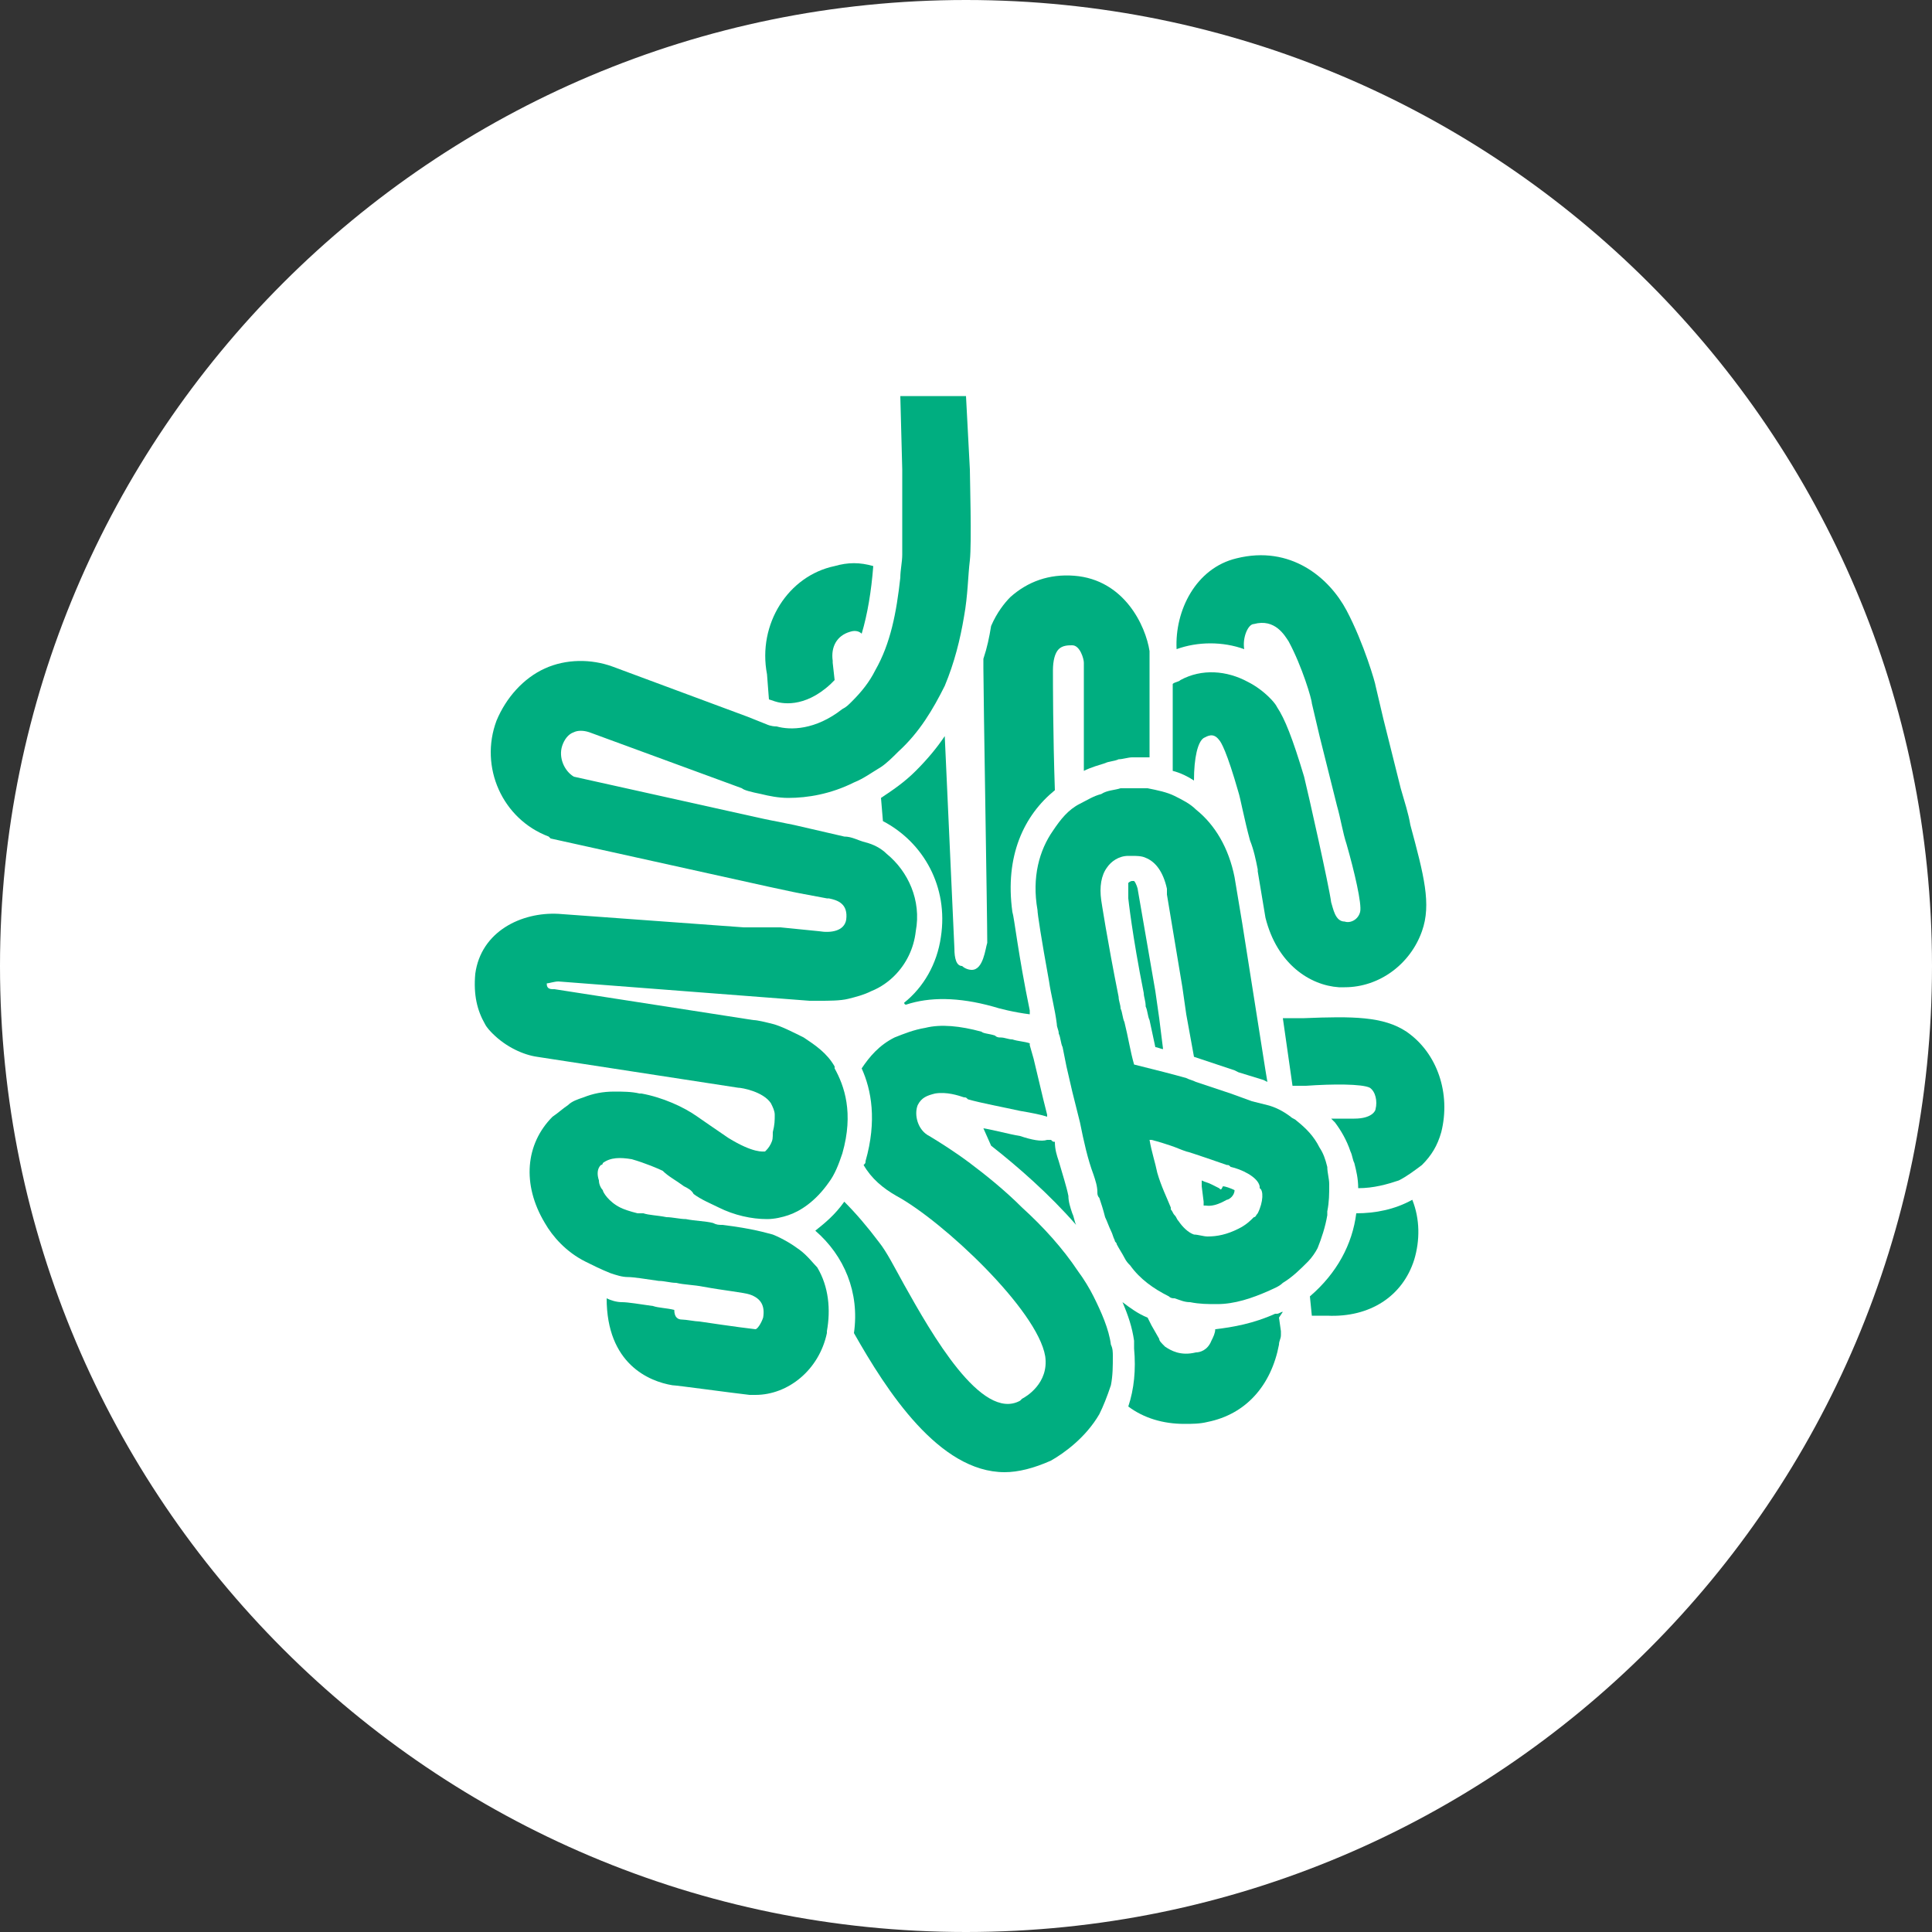 <?xml version="1.0" encoding="utf-8"?>
<!-- Generator: Adobe Illustrator 23.0.1, SVG Export Plug-In . SVG Version: 6.00 Build 0)  -->
<svg version="1.1" id="レイヤー_1" xmlns="http://www.w3.org/2000/svg" xmlns:xlink="http://www.w3.org/1999/xlink" x="0px"
	 y="0px" width="100px" height="100px" viewBox="0 0 100 100" style="enable-background:new 0 0 100 100;" xml:space="preserve">
<rect x="0" y="0" width="100" height="100" fill="#333333" stroke="none"/>
<style type="text/css">
	.st0{fill:#FFFFFF;}
	.st1{fill:#00AE80;}
</style>
<path class="st0" d="M100,50c0,27.6-22.4,50-50,50S0,77.6,0,50C0,22.4,22.4,0,50,0S100,22.4,100,50z"/>
<g>
	<g>
		<path class="st1" d="M70.2,62.8c-0.2,1.6-1,3.1-2.4,4.3l0.1,1c0.3,0,0.6,0,0.8,0c2.2,0.1,3.9-1,4.5-2.9c0.3-1,0.3-2.1-0.1-3.1
			C72.2,62.6,71.2,62.8,70.2,62.8z"/>
		<path class="st1" d="M72.8,53.4c-1.2-0.8-2.8-0.8-5.3-0.7c-0.3,0-0.7,0-1.1,0l0.5,3.5l0,0c0.2,0,0.5,0,0.7,0
			c1.4-0.1,2.9-0.1,3.3,0.1c0.3,0.2,0.4,0.7,0.3,1.1c0,0.1-0.2,0.5-1.1,0.5c-0.2,0-0.6,0-1.2,0C69,58,69,58,69.1,58.1
			c0.3,0.4,0.6,0.9,0.8,1.5c0.1,0.2,0.1,0.4,0.2,0.6c0.1,0.4,0.2,0.8,0.2,1.3c0.8,0,1.5-0.2,2.1-0.4c0.4-0.2,0.8-0.5,1.2-0.8
			c0.5-0.5,0.8-1,1-1.7C75.1,56.6,74.4,54.5,72.8,53.4z"/>
		<path class="st1" d="M62.3,38.2c0.2-0.1,0.5-0.3,0.8,0.1c0.1,0.1,0.4,0.6,1,2.7c0.1,0.3,0.3,1.4,0.6,2.5c0.2,0.5,0.3,1,0.4,1.5
			l0,0.1l0.4,2.4c0.6,2.4,2.3,3.5,3.8,3.6c0.1,0,0.2,0,0.3,0c1.8,0,3.4-1.2,4-2.9c0.5-1.4,0.1-2.9-0.6-5.5c-0.1-0.6-0.3-1.2-0.5-1.9
			c-0.2-0.8-0.6-2.4-0.9-3.6l-0.4-1.7l0,0c0-0.1-0.6-2.2-1.5-3.9c-0.9-1.7-2.9-3.4-5.7-2.7c-2.1,0.5-3.2,2.7-3.1,4.7
			c1.1-0.4,2.4-0.4,3.5,0c-0.1-0.6,0.2-1.3,0.5-1.3c1.1-0.3,1.6,0.6,1.8,0.9c0.7,1.3,1.2,3,1.2,3.2l0.4,1.7c0.3,1.2,0.7,2.8,0.9,3.6
			c0.2,0.7,0.3,1.4,0.5,2c0.4,1.4,0.8,3.1,0.7,3.5c-0.1,0.4-0.5,0.6-0.8,0.5c-0.5,0-0.6-0.7-0.7-1c-0.1-0.8-1.2-5.7-1.4-6.5
			c-0.6-2-1-3-1.4-3.6c-0.1-0.2-0.3-0.4-0.4-0.5c-0.3-0.3-0.7-0.6-1.1-0.8c-1.1-0.6-2.4-0.7-3.5-0.1c-0.1,0.1-0.3,0.1-0.4,0.2l0,1.2
			l0,3.3c0.4,0.1,0.8,0.3,1.1,0.5C61.8,39.2,62,38.4,62.3,38.2z"/>
		<path class="st1" d="M58.9,46.1C58.9,46.1,58.9,46.1,58.9,46.1c0-0.1-0.1-0.4-0.2-0.5c0,0-0.1,0-0.1,0c-0.1,0-0.2,0.1-0.2,0.1
			c0,0,0,0.1,0,0.5c0,0.1,0,0.1,0,0.2l0,0.1c0,0,0.2,1.9,0.8,4.9c0,0.2,0.1,0.4,0.1,0.7c0.1,0.2,0.1,0.5,0.2,0.7
			c0.1,0.5,0.2,0.9,0.3,1.4c0.1,0,0.3,0.1,0.4,0.1l-0.2-1.6l-0.2-1.4L58.9,46.1z"/>
		<path class="st1" d="M44.3,41.9L44.3,41.9C44.3,41.9,44.3,41.9,44.3,41.9C44.3,41.9,44.3,41.9,44.3,41.9z"/>
		<path class="st1" d="M49.4,49.1l-0.5-11c-0.4,0.6-0.9,1.2-1.5,1.8c-0.6,0.6-1.2,1-1.8,1.4l0.1,1.2c2.1,1.1,3.4,3.4,3,6
			c-0.2,1.4-0.9,2.6-1.9,3.4c0,0,0,0.1,0.1,0.1c1.2-0.4,2.7-0.4,4.5,0.1c0.3,0.1,1.1,0.3,1.9,0.4c0,0,0-0.1,0-0.1l0-0.1l0,0
			c-0.6-2.9-0.8-4.8-0.9-5.1c-0.4-2.9,0.6-5,2.2-6.3c-0.1-2.9-0.1-5.6-0.1-6.2c0-0.5,0.1-0.9,0.3-1.1c0.2-0.2,0.5-0.2,0.7-0.2
			c0.4,0,0.6,0.7,0.6,0.9l0,5.6c0.4-0.2,0.8-0.3,1.1-0.4c0.2-0.1,0.5-0.1,0.7-0.2c0.2,0,0.5-0.1,0.7-0.1c0.3,0,0.6,0,0.9,0l0-2.9
			l0-2.1l0-0.4l0-0.1c-0.2-1.3-1.3-3.7-3.9-3.9c-1.3-0.1-2.4,0.3-3.3,1.1c-0.3,0.3-0.7,0.8-1,1.5c-0.1,0.6-0.2,1.1-0.4,1.7
			c0,0.2,0,0.3,0,0.5c0,1.3,0.2,12.8,0.2,14.2c-0.1,0.3-0.2,1.4-0.8,1.4c-0.2,0-0.4-0.1-0.5-0.2C49.5,50,49.4,49.6,49.4,49.1z"/>
		<path class="st1" d="M39.8,36.2l0.3,0.1c0.3,0.1,1.5,0.4,2.9-0.9c0.1-0.1,0.1-0.1,0.2-0.2l-0.1-0.9l0-0.1
			c-0.1-0.7,0.2-1.3,0.9-1.5c0.3-0.1,0.5,0,0.6,0.1c0.3-1,0.5-2.2,0.6-3.5c-0.7-0.2-1.3-0.2-2,0c-2.4,0.5-4,3-3.5,5.6L39.8,36.2z"/>
		<path class="st1" d="M66.4,67.9c-0.1,0-0.2,0.1-0.3,0.1c0,0-0.1,0-0.1,0c-1.1,0.5-2.2,0.7-3.1,0.8c0,0.2-0.1,0.4-0.2,0.6
			c-0.2,0.5-0.6,0.6-0.8,0.6c-0.8,0.2-1.3-0.1-1.6-0.3l0,0c-0.2-0.2-0.3-0.3-0.3-0.4c0,0,0,0,0,0l-0.4-0.7l-0.2-0.4
			c-0.5-0.2-0.9-0.5-1.3-0.8c0.3,0.7,0.5,1.3,0.6,2c0,0.1,0,0.2,0,0.4l0,0c0.1,1.1,0,2.1-0.3,3c0.8,0.6,1.8,0.9,2.9,0.9
			c0.4,0,0.8,0,1.2-0.1c2-0.4,3.3-1.9,3.7-4c0-0.2,0.1-0.3,0.1-0.5l0-0.2l-0.1-0.7L66.4,67.9z"/>
		<path class="st1" d="M52.8,58.8c-0.6-0.1-1.3-0.3-1.9-0.4l0.4,0.9c1.4,1.1,3,2.5,4.4,4.1c-0.1-0.2-0.1-0.4-0.2-0.6
			c-0.1-0.3-0.2-0.6-0.2-0.9c-0.1-0.5-0.3-1.1-0.5-1.8c-0.1-0.3-0.2-0.6-0.2-1l0,0l0,0c-0.1,0-0.1,0-0.2-0.1c-0.1,0-0.1,0-0.2,0
			C53.9,59.1,53.4,59,52.8,58.8z"/>
		<path class="st1" d="M63.1,61.5l-0.2-0.1l-0.2-0.1c-0.2-0.1-0.3-0.1-0.5-0.2l0,0.3l0.1,0.8l0,0.2l0,0c0,0,0.1,0,0.1,0
			c0.1,0,0.4,0.1,1.1-0.3c0.1,0,0.4-0.2,0.4-0.5c-0.2-0.1-0.5-0.2-0.6-0.2C63.2,61.6,63.2,61.6,63.1,61.5z"/>
		<path class="st1" d="M68.7,62.9c0-0.1,0-0.1,0-0.2c0.1-0.5,0.1-0.9,0.1-1.4c0-0.3-0.1-0.6-0.1-0.9c-0.1-0.4-0.2-0.7-0.4-1
			c-0.3-0.6-0.7-1-1.2-1.4c-0.1-0.1-0.2-0.1-0.3-0.2c-0.4-0.3-0.8-0.5-1.2-0.6l0,0L64.8,57l-1.1-0.4l-0.3-0.1l0,0L61.9,56l0,0
			c-0.2-0.1-0.3-0.1-0.5-0.2c-0.7-0.2-1.5-0.4-2.7-0.7c-0.2-0.7-0.3-1.4-0.5-2.2c-0.1-0.2-0.1-0.5-0.2-0.7c0-0.2-0.1-0.4-0.1-0.6
			c-0.6-3-0.9-5-0.9-5l0,0c-0.1-0.7,0-1.3,0.3-1.7c0.2-0.3,0.6-0.6,1.1-0.6c0.1,0,0.1,0,0.2,0c0.2,0,0.5,0,0.7,0.1
			c0.5,0.2,0.9,0.7,1.1,1.6l0,0.2l0,0.1l0.8,4.8l0.2,1.4l0.4,2.2l2.1,0.7h0l0.2,0.1l1.3,0.4l0.2,0.1l-0.1-0.6l-1.2-7.6l-0.3-1.8
			l-0.1-0.6l0,0c-0.3-1.5-1-2.7-2-3.5c-0.3-0.3-0.7-0.5-1.1-0.7c-0.4-0.2-0.9-0.3-1.4-0.4c-0.3,0-0.7,0-1,0c-0.1,0-0.3,0-0.4,0
			c-0.3,0.1-0.7,0.1-1,0.3c-0.4,0.1-0.7,0.3-1.1,0.5c-0.6,0.3-1,0.8-1.4,1.4c-0.7,1-1.1,2.4-0.8,4.1c0,0.2,0.2,1.5,0.6,3.7
			c0.1,0.7,0.3,1.4,0.4,2.2c0,0,0,0,0,0c0,0.2,0.1,0.3,0.1,0.5c0.1,0.2,0.1,0.5,0.2,0.7l0,0l0.2,1l0.3,1.3l0.4,1.6
			c0.2,1,0.4,1.9,0.7,2.7c0.1,0.3,0.2,0.6,0.2,0.9c0,0.1,0,0.2,0.1,0.3c0.1,0.3,0.2,0.6,0.3,1c0.1,0.2,0.2,0.5,0.3,0.7
			c0.1,0.2,0.1,0.3,0.2,0.5c0,0.1,0.1,0.1,0.1,0.2c0.1,0.2,0.3,0.5,0.4,0.7c0.1,0.2,0.2,0.3,0.3,0.4c0.5,0.7,1.2,1.2,2,1.6
			c0.1,0.1,0.2,0.1,0.3,0.1c0.3,0.1,0.5,0.2,0.8,0.2c0.5,0.1,0.9,0.1,1.4,0.1c0.9,0,1.8-0.3,2.7-0.7c0.2-0.1,0.5-0.2,0.7-0.4
			c0.5-0.3,0.9-0.7,1.3-1.1c0.2-0.2,0.4-0.5,0.5-0.7C68.4,64.1,68.6,63.5,68.7,62.9z M65.1,62.8C65,62.9,65,63,64.9,63
			c-0.2,0.2-0.4,0.4-0.8,0.6C63.5,63.9,63,64,62.5,64c-0.2,0-0.5-0.1-0.7-0.1c-0.3-0.1-0.6-0.4-0.8-0.7l0,0
			c-0.1-0.1-0.1-0.2-0.2-0.3l0,0c-0.1-0.1-0.1-0.2-0.2-0.3h0c0,0,0,0,0,0c0,0,0,0,0-0.1c-0.2-0.5-0.5-1.1-0.7-1.8
			c-0.1-0.5-0.3-1.1-0.4-1.7c0,0,0,0,0,0c0,0,0.1,0,0.1,0c0.4,0.1,0.7,0.2,1,0.3c0.3,0.1,0.5,0.2,0.8,0.3c0,0,0,0,0,0
			c0.1,0,2.1,0.7,2.1,0.7c0.1,0,0.1,0,0.2,0.1c0.5,0.1,1.4,0.5,1.5,1c0,0,0,0,0,0.1C65.4,61.6,65.4,62.2,65.1,62.8z"/>
		<path class="st1" d="M57.6,70.2c0-0.2,0-0.4-0.1-0.6c-0.1-0.8-0.5-1.7-0.9-2.5c-0.2-0.4-0.5-0.9-0.8-1.3c-0.8-1.2-1.8-2.3-2.9-3.3
			c-0.9-0.9-1.9-1.7-2.7-2.3c-0.8-0.6-1.6-1.1-2.1-1.4c-0.6-0.3-0.8-1.1-0.6-1.6c0.2-0.4,0.5-0.5,0.9-0.6c0.6-0.1,1.2,0.1,1.5,0.2
			c0.1,0,0.1,0,0.2,0.1c0.7,0.2,1.8,0.4,2.7,0.6c0.6,0.1,1.1,0.2,1.4,0.3c0,0,0,0,0,0l0-0.1L54,56.9l-0.5-2.1l-0.2-0.7l0-0.1
			c-0.3-0.1-0.6-0.1-0.9-0.2c-0.2,0-0.4-0.1-0.6-0.1c-0.1,0-0.2,0-0.3-0.1c-0.3-0.1-0.6-0.1-0.7-0.2c-1.1-0.3-2.1-0.4-2.9-0.2
			c-0.6,0.1-1.1,0.3-1.6,0.5c-0.8,0.4-1.3,1-1.7,1.6c0.5,1.1,0.8,2.7,0.2,4.8c0,0.1,0,0.1-0.1,0.2c0.4,0.7,1,1.2,1.7,1.6
			c2.4,1.3,7.3,5.9,7.7,8.3c0.2,1.4-1,2.1-1.2,2.2l-0.1,0.1c-2,1.1-4.6-3.5-6-6c-0.5-0.9-0.9-1.7-1.3-2.2c-0.6-0.8-1.2-1.5-1.8-2.1
			c-0.5,0.7-1,1.1-1.5,1.5c1.5,1.3,2.3,3.2,2,5.3c1.7,3,4.4,7.2,7.8,7.2c0.7,0,1.5-0.2,2.4-0.6c0.7-0.4,1.8-1.2,2.5-2.4
			c0.2-0.4,0.4-0.9,0.6-1.5C57.6,71.2,57.6,70.7,57.6,70.2L57.6,70.2z"/>
		<path class="st1" d="M41.4,64.7c-0.4-0.3-0.9-0.6-1.4-0.8c-0.4-0.1-1-0.3-2.6-0.5c-0.2,0-0.3,0-0.5-0.1c-0.4-0.1-0.9-0.1-1.4-0.2
			c-0.3,0-0.7-0.1-1-0.1c-0.5-0.1-0.9-0.1-1.2-0.2c-0.1,0-0.2,0-0.3,0c-0.4-0.1-0.7-0.2-0.9-0.3c-0.6-0.3-0.9-0.8-0.9-0.9
			c0,0,0,0,0,0c-0.1-0.1-0.2-0.3-0.2-0.5c-0.1-0.3-0.1-0.6,0.1-0.8c0,0,0.1,0,0.1-0.1c0.4-0.3,0.9-0.3,1.5-0.2
			c0.7,0.2,1.4,0.5,1.6,0.6c0.3,0.3,0.7,0.5,1.1,0.8c0.2,0.1,0.4,0.2,0.5,0.4c0.4,0.3,0.9,0.5,1.3,0.7c0.8,0.4,1.7,0.6,2.5,0.6
			c0.4,0,0.8-0.1,1.1-0.2c0.6-0.2,1.4-0.7,2.1-1.7c0.3-0.4,0.5-0.9,0.7-1.5c0.6-2.1,0.1-3.5-0.4-4.4c0,0,0,0,0-0.1
			c-0.4-0.7-1-1.1-1.6-1.5c-0.6-0.3-1.2-0.6-1.6-0.7c-0.4-0.1-0.8-0.2-1-0.2l-10.3-1.6l-0.1,0c-0.3,0-0.3-0.2-0.3-0.3
			c0.1,0,0.4-0.1,0.6-0.1l13,1l0.4,0l0.1,0c0.5,0,1.1,0,1.5-0.1c0.4-0.1,0.8-0.2,1.2-0.4c0.5-0.2,0.9-0.5,1.2-0.8
			c0.6-0.6,1-1.4,1.1-2.3c0.3-1.6-0.4-3.1-1.5-4c-0.3-0.3-0.7-0.5-1.1-0.6c-0.4-0.1-0.7-0.3-1.1-0.3l-2.6-0.6l-1.5-0.3l-9.9-2.2
			c-0.5-0.3-0.8-1-0.6-1.6c0.1-0.3,0.3-0.6,0.6-0.7c0.2-0.1,0.5-0.1,0.8,0l7.9,2.9c0.1,0.1,0.5,0.2,1,0.3c0.4,0.1,0.9,0.2,1.4,0.2
			c1,0,2.2-0.2,3.4-0.8c0.5-0.2,0.9-0.5,1.4-0.8c0.3-0.2,0.6-0.5,0.9-0.8c1.1-1,1.8-2.2,2.4-3.4c0.5-1.2,0.8-2.4,1-3.6
			c0.2-1.1,0.2-2.1,0.3-2.9c0.1-0.9,0-4.3,0-4.7L50,20.5l-1.7,0l-1.7,0l0.1,3.8c0,1.2,0,3.2,0,4.1c0,0.1,0,0.2,0,0.3
			c0,0.4-0.1,0.8-0.1,1.2c-0.2,1.8-0.5,3.4-1.3,4.8c-0.3,0.6-0.7,1.1-1.2,1.6c-0.2,0.2-0.3,0.3-0.5,0.4c-1.4,1.1-2.7,1.1-3.4,0.9
			c-0.3,0-0.5-0.1-0.5-0.1l-1-0.4l-7-2.6c-1.1-0.4-2.4-0.4-3.5,0.1c-1.1,0.5-2,1.5-2.5,2.7c-0.9,2.4,0.3,5.1,2.7,6l0.1,0.1l11.3,2.5
			l1.4,0.3l1.6,0.3l0.1,0c0.5,0.1,1,0.3,0.9,1.1c-0.1,0.6-0.8,0.7-1.4,0.6l-2-0.2L38.5,48l-9.6-0.7c-1.9-0.1-4,0.9-4.3,3.1
			c-0.1,1.1,0.1,1.9,0.5,2.6c0.1,0.2,0.3,0.4,0.4,0.5c0.7,0.7,1.6,1.1,2.3,1.2l10.4,1.6c0.2,0,1.3,0.2,1.7,0.8
			c0.1,0.2,0.2,0.4,0.2,0.6c0,0.3,0,0.5-0.1,0.9C40,58.9,40,59,39.9,59.2c-0.1,0.2-0.2,0.3-0.3,0.4c-0.1,0-0.6,0.1-1.9-0.7
			c-0.3-0.2-1.6-1.1-1.6-1.1c-0.7-0.5-1.8-1-2.9-1.2c0,0-0.1,0-0.1,0c-0.4-0.1-0.9-0.1-1.3-0.1c-0.6,0-1.1,0.1-1.6,0.3
			c-0.3,0.1-0.6,0.2-0.8,0.4c-0.3,0.2-0.5,0.4-0.8,0.6c-1.4,1.4-1.6,3.5-0.4,5.5c0.4,0.7,1.1,1.5,2.1,2c0.4,0.2,0.8,0.4,1.3,0.6
			c0.3,0.1,0.6,0.2,0.9,0.2c0.3,0,0.9,0.1,1.6,0.2c0.3,0,0.6,0.1,0.9,0.1c0.4,0.1,0.9,0.1,1.4,0.2c1.1,0.2,2.1,0.3,2.4,0.4
			c0.6,0.2,0.8,0.6,0.7,1.2c-0.1,0.3-0.3,0.6-0.4,0.6h0c-0.9-0.1-2.9-0.4-2.9-0.4c-0.2,0-0.7-0.1-0.9-0.1c-0.2,0-0.4-0.1-0.4-0.5
			c-0.4-0.1-0.8-0.1-1.1-0.2c-0.7-0.1-1.3-0.2-1.6-0.2c-0.3,0-0.6-0.1-0.8-0.2c0,3.4,2.2,4.3,3.4,4.5c0.2,0,3.1,0.4,4,0.5
			c0.1,0,0.2,0,0.3,0c1.7,0,3.3-1.3,3.7-3.2c0,0,0-0.1,0-0.1c0.2-1.1,0.1-2.3-0.5-3.3C42.1,65.4,41.8,65,41.4,64.7z"/>
	</g>
</g>
</svg>
